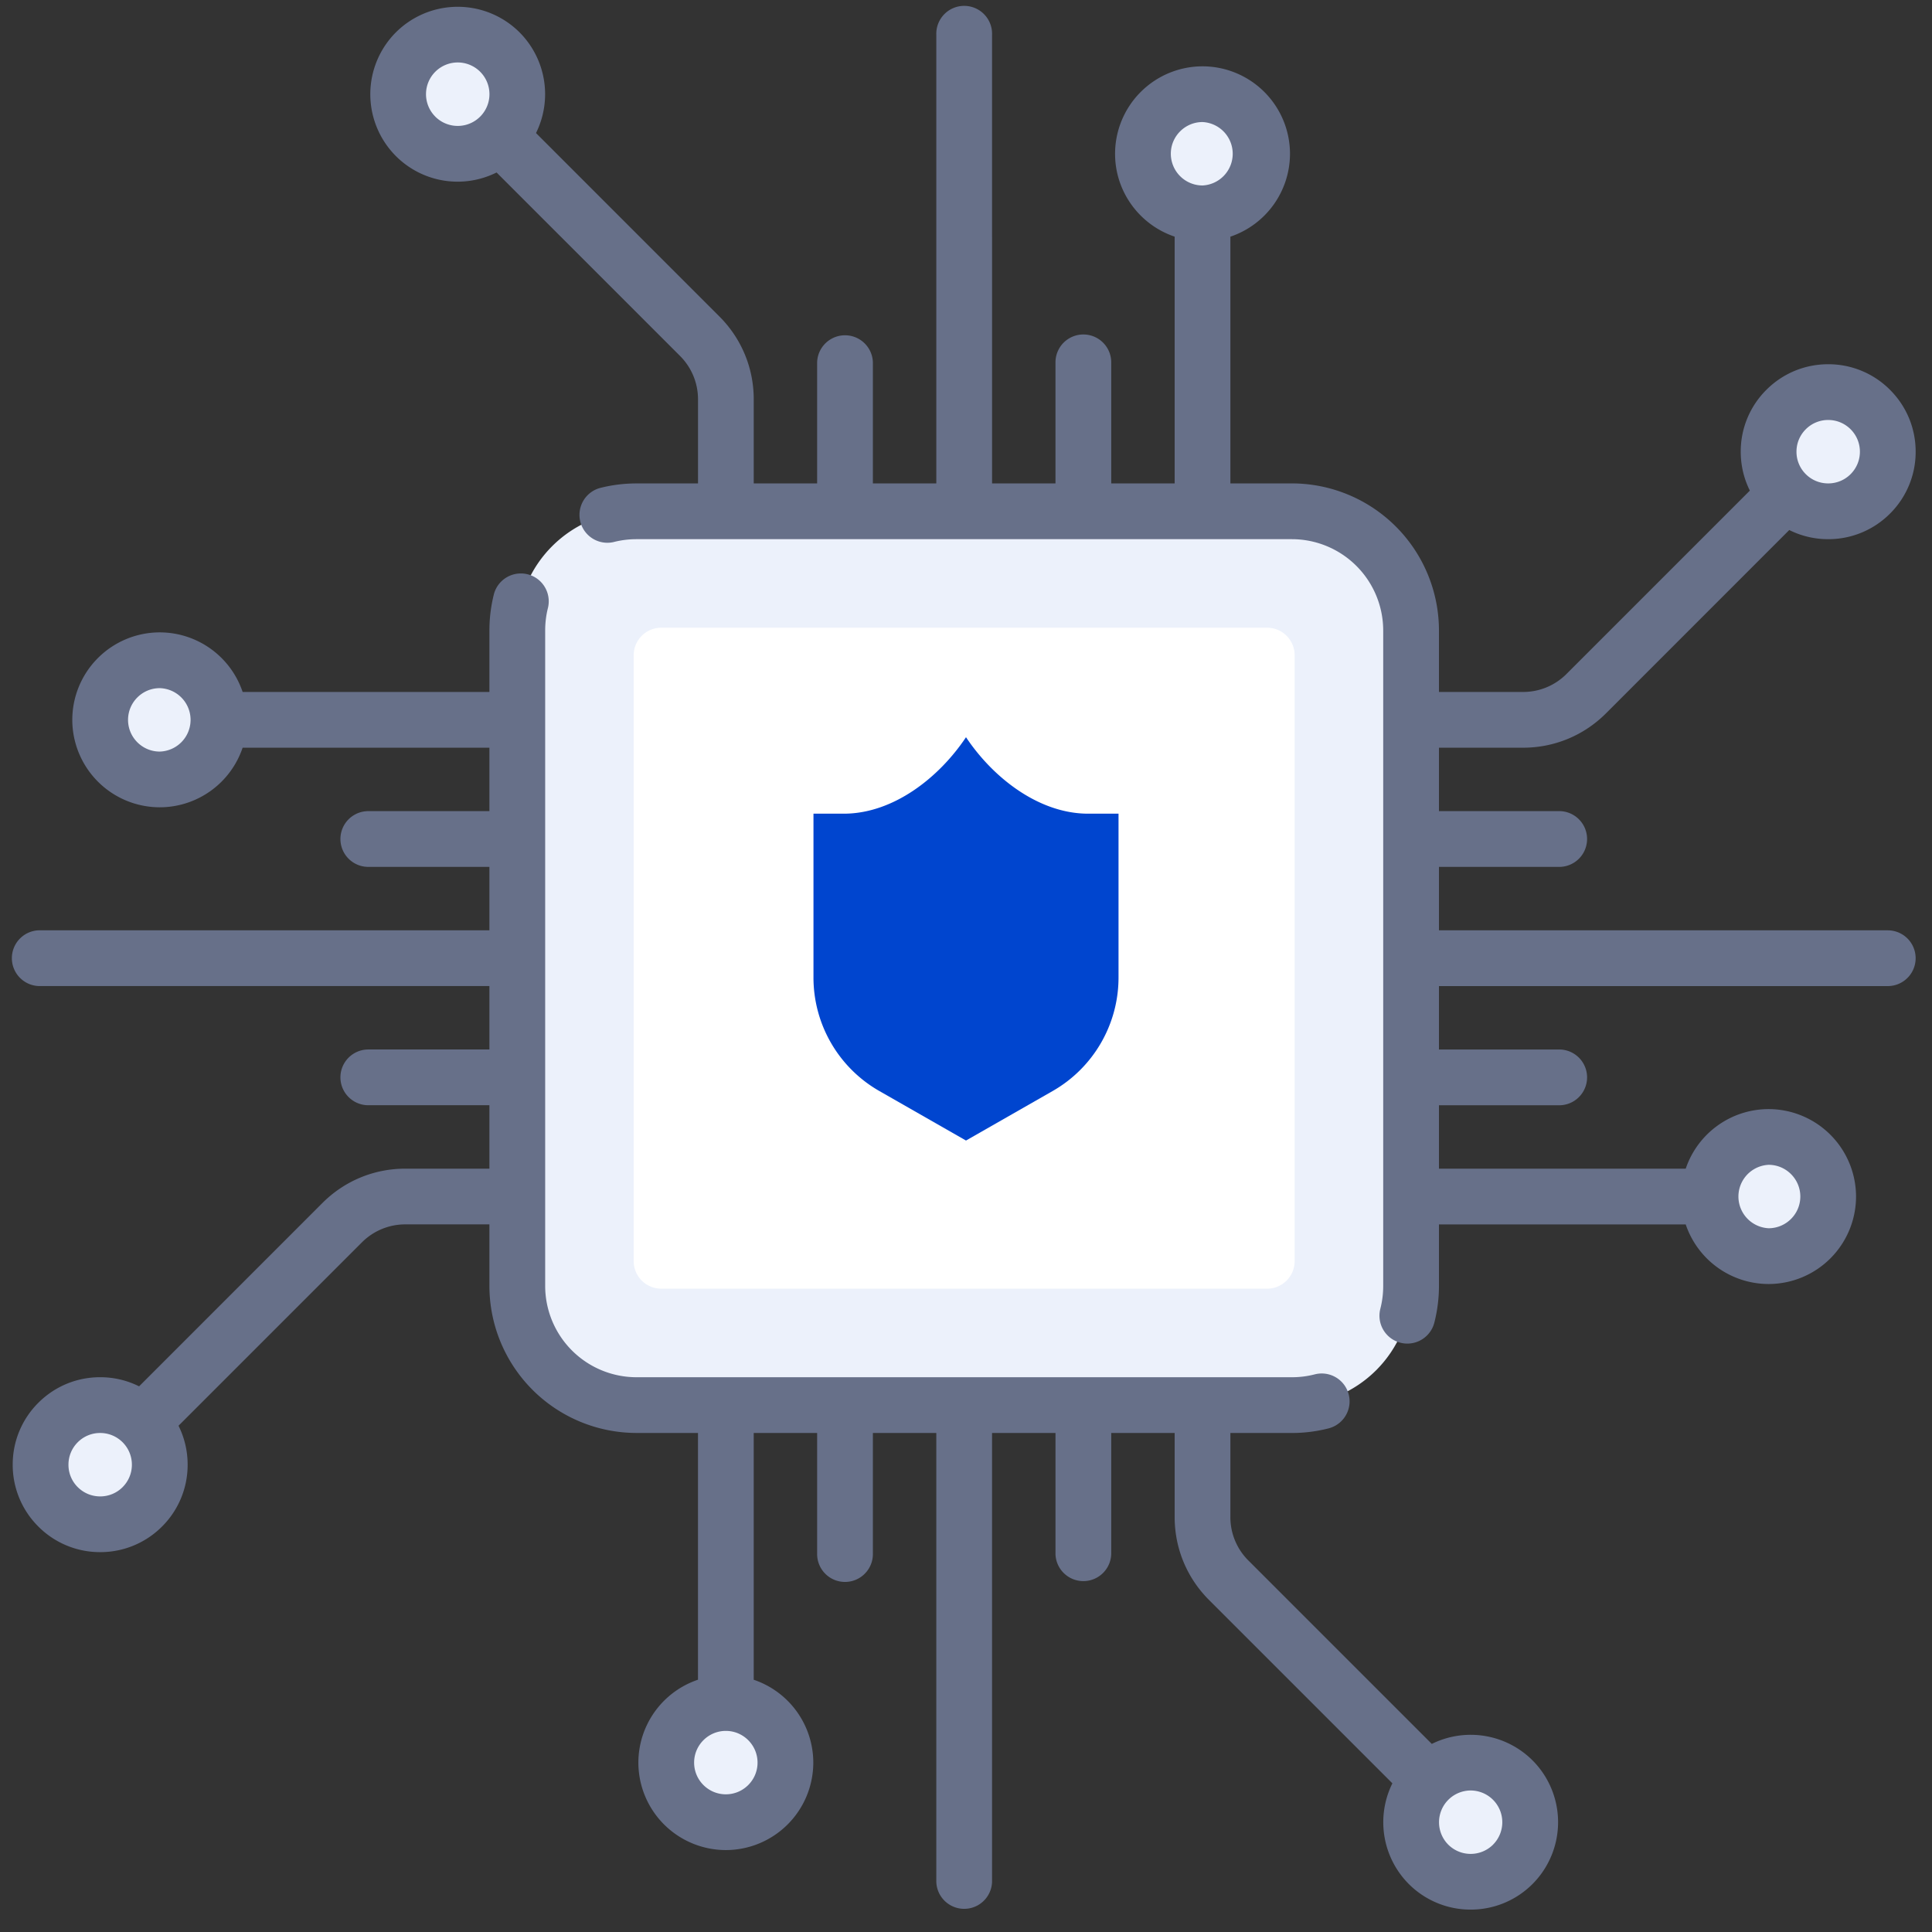 <svg xmlns="http://www.w3.org/2000/svg" width="76" height="76" viewBox="0 0 76 76">
    <rect x="0" y="0" width="76" height="76" fill="#333333" stroke="none"/>
    <g fill="none" fill-rule="evenodd">
        <path fill="#ECF1FB" d="M50.82 55.273H25.036a4.688 4.688 0 0 1-4.688-4.688V24.8c0-2.59 2.1-4.688 4.688-4.688H50.82A4.688 4.688 0 0 1 55.51 24.8v25.784a4.688 4.688 0 0 1-4.689 4.688"/>
        <path fill="#FFF" d="M49.845 50.693H26.012a1.083 1.083 0 0 1-1.084-1.083V25.776c0-.598.485-1.083 1.084-1.083h23.833c.599 0 1.083.485 1.083 1.083V49.61c0 .598-.484 1.083-1.083 1.083"/>
        <path fill="#ECF1FB" d="M6.285 25.973a2.344 2.344 0 1 1 0 4.687 2.344 2.344 0 0 1 0-4.687M69.573 44.725a2.344 2.344 0 1 1 0 4.688 2.344 2.344 0 0 1 0-4.688M3.94 55.272a2.344 2.344 0 1 1 0 4.688 2.344 2.344 0 0 1 0-4.688M71.917 15.426a2.344 2.344 0 1 1 0 4.687 2.344 2.344 0 0 1 0-4.687M47.305 3.705a2.344 2.344 0 1 1 0 4.688 2.344 2.344 0 0 1 0-4.688M28.552 66.994a2.344 2.344 0 1 1 0 4.687 2.344 2.344 0 0 1 0-4.687M18.005 1.36a2.344 2.344 0 1 1 0 4.688 2.344 2.344 0 0 1 0-4.687M57.852 69.337a2.344 2.344 0 1 1 0 4.688 2.344 2.344 0 0 1 0-4.688"/>
        <path fill="#677089" d="M69.573 45.821c.687 0 1.247.56 1.247 1.248 0 .687-.56 1.247-1.247 1.247a1.249 1.249 0 0 1 0-2.495M17.123 4.587a1.248 1.248 0 1 1 1.766-1.764 1.248 1.248 0 0 1-1.767 1.764m30.182.214a1.249 1.249 0 0 1 0 2.495 1.25 1.25 0 0 1-1.247-1.247c0-.688.56-1.248 1.247-1.248m23.73 12.086a1.24 1.24 0 0 1 .883-.366c.333 0 .646.13.882.366.235.235.365.549.365.882 0 .333-.13.646-.365.882a1.239 1.239 0 0 1-.882.365 1.24 1.24 0 0 1-.883-.365 1.24 1.24 0 0 1-.365-.882c0-.333.13-.647.365-.882m3.227 19.709H56.605v-2.495h4.763a1.097 1.097 0 0 0 0-2.193h-4.763v-2.495h3.307c1.232 0 2.39-.48 3.262-1.35l7.211-7.213c.47.235.991.36 1.532.36a3.42 3.42 0 0 0 2.433-1.008 3.418 3.418 0 0 0 1.007-2.433c0-.92-.358-1.783-1.007-2.433a3.418 3.418 0 0 0-2.433-1.008c-.92 0-1.783.358-2.433 1.008a3.417 3.417 0 0 0-1.008 2.433c0 .54.124 1.06.359 1.53l-7.212 7.212a2.404 2.404 0 0 1-1.71.709h-3.308V24.8a5.791 5.791 0 0 0-5.785-5.784H48.4V9.31a3.446 3.446 0 0 0 2.345-3.26 3.444 3.444 0 0 0-3.44-3.441 3.444 3.444 0 0 0-3.441 3.44c0 1.514.983 2.802 2.344 3.26v9.708h-2.495v-4.763a1.096 1.096 0 1 0-2.193 0v4.763h-2.495V1.361a1.097 1.097 0 1 0-2.193 0v17.655h-2.495v-4.763a1.097 1.097 0 0 0-2.193 0v4.763H29.65V15.71c0-1.232-.48-2.39-1.351-3.261l-7.214-7.215a3.444 3.444 0 0 0-.647-3.961 3.444 3.444 0 0 0-4.865 0 3.445 3.445 0 0 0 0 4.866 3.43 3.43 0 0 0 3.961.646l7.214 7.214c.457.457.71 1.065.71 1.711v3.307h-2.42c-.49 0-.976.061-1.446.182a1.097 1.097 0 0 0 .547 2.124c.291-.075.594-.113.898-.113H50.82a3.596 3.596 0 0 1 3.592 3.592v25.784c0 .304-.038.606-.113.898a1.096 1.096 0 1 0 2.124.546c.12-.47.182-.956.182-1.445v-2.419h9.707a3.446 3.446 0 0 0 3.26 2.344 3.444 3.444 0 0 0 3.44-3.44 3.445 3.445 0 0 0-3.44-3.441 3.446 3.446 0 0 0-3.26 2.344h-9.707v-2.495h4.763a1.097 1.097 0 0 0 0-2.193h-4.763v-2.495H74.26a1.096 1.096 0 0 0 0-2.193M58.734 72.563a1.249 1.249 0 0 1-1.764 0 1.25 1.25 0 0 1 .882-2.13 1.249 1.249 0 0 1 .882 2.129m-30.181-1.978c-.689 0-1.248-.56-1.248-1.247 0-.688.56-1.248 1.248-1.248.687 0 1.247.56 1.247 1.248s-.56 1.247-1.247 1.247M4.823 58.5a1.24 1.24 0 0 1-.883.365c-.333 0-.646-.13-.882-.365a1.238 1.238 0 0 1-.365-.882c0-.334.13-.647.365-.883a1.24 1.24 0 0 1 .882-.365c.333 0 .647.13.883.365.235.236.365.55.365.883 0 .333-.13.646-.365.882m1.461-28.935c-.688 0-1.247-.56-1.247-1.247 0-.688.56-1.248 1.247-1.248a1.248 1.248 0 0 1 0 2.495m50.04 39.037l-7.214-7.214a2.404 2.404 0 0 1-.71-1.71v-3.308h2.42c.49 0 .976-.061 1.446-.182a1.096 1.096 0 1 0-.547-2.124 3.596 3.596 0 0 1-.899.113H25.036a3.595 3.595 0 0 1-3.59-3.592V24.801c0-.305.037-.608.112-.899a1.097 1.097 0 0 0-2.124-.547c-.12.47-.182.956-.182 1.446v2.42H9.545a3.445 3.445 0 0 0-3.26-2.345 3.444 3.444 0 0 0-3.441 3.44 3.444 3.444 0 0 0 3.44 3.441 3.445 3.445 0 0 0 3.26-2.344h9.708v2.495h-4.764a1.096 1.096 0 0 0 0 2.193h4.764v2.495H1.597a1.097 1.097 0 1 0 0 2.193h17.655v2.495h-4.764a1.096 1.096 0 0 0 0 2.193h4.764v2.495h-3.307c-1.232 0-2.39.48-3.262 1.351l-7.211 7.212a3.426 3.426 0 0 0-1.532-.359c-.919 0-1.783.358-2.433 1.007A3.42 3.42 0 0 0 .5 57.617a3.42 3.42 0 0 0 1.008 2.433 3.418 3.418 0 0 0 2.433 1.007 3.42 3.42 0 0 0 2.433-1.007 3.419 3.419 0 0 0 1.007-2.433 3.43 3.43 0 0 0-.358-1.532l7.211-7.211a2.405 2.405 0 0 1 1.711-.71h3.307v2.42a5.791 5.791 0 0 0 5.785 5.785h2.42v9.707a3.445 3.445 0 0 0-2.345 3.26 3.445 3.445 0 0 0 3.44 3.441 3.444 3.444 0 0 0 3.441-3.44 3.445 3.445 0 0 0-2.344-3.26v-9.708h2.495v4.764a1.096 1.096 0 0 0 2.193 0v-4.764h2.495v17.656a1.097 1.097 0 0 0 2.193 0V56.369h2.495v4.764a1.097 1.097 0 0 0 2.193 0v-4.764h2.495v3.307c0 1.232.48 2.39 1.351 3.262l7.214 7.214a3.445 3.445 0 0 0 .646 3.961 3.43 3.43 0 0 0 2.433 1.006 3.43 3.43 0 0 0 2.433-1.006 3.444 3.444 0 0 0 0-4.865 3.445 3.445 0 0 0-3.961-.647"/>
        <path fill="#0045CF" fill-rule="nonzero" d="M44 32.008v6.444c0 1.846-.989 3.55-2.591 4.466L38 44.866l-3.409-1.948A5.143 5.143 0 0 1 32 38.452v-6.444h1.195c1.931 0 3.734-1.402 4.805-3.008 1.071 1.606 2.874 3.008 4.805 3.008H44z"/>
    </g>
</svg>
